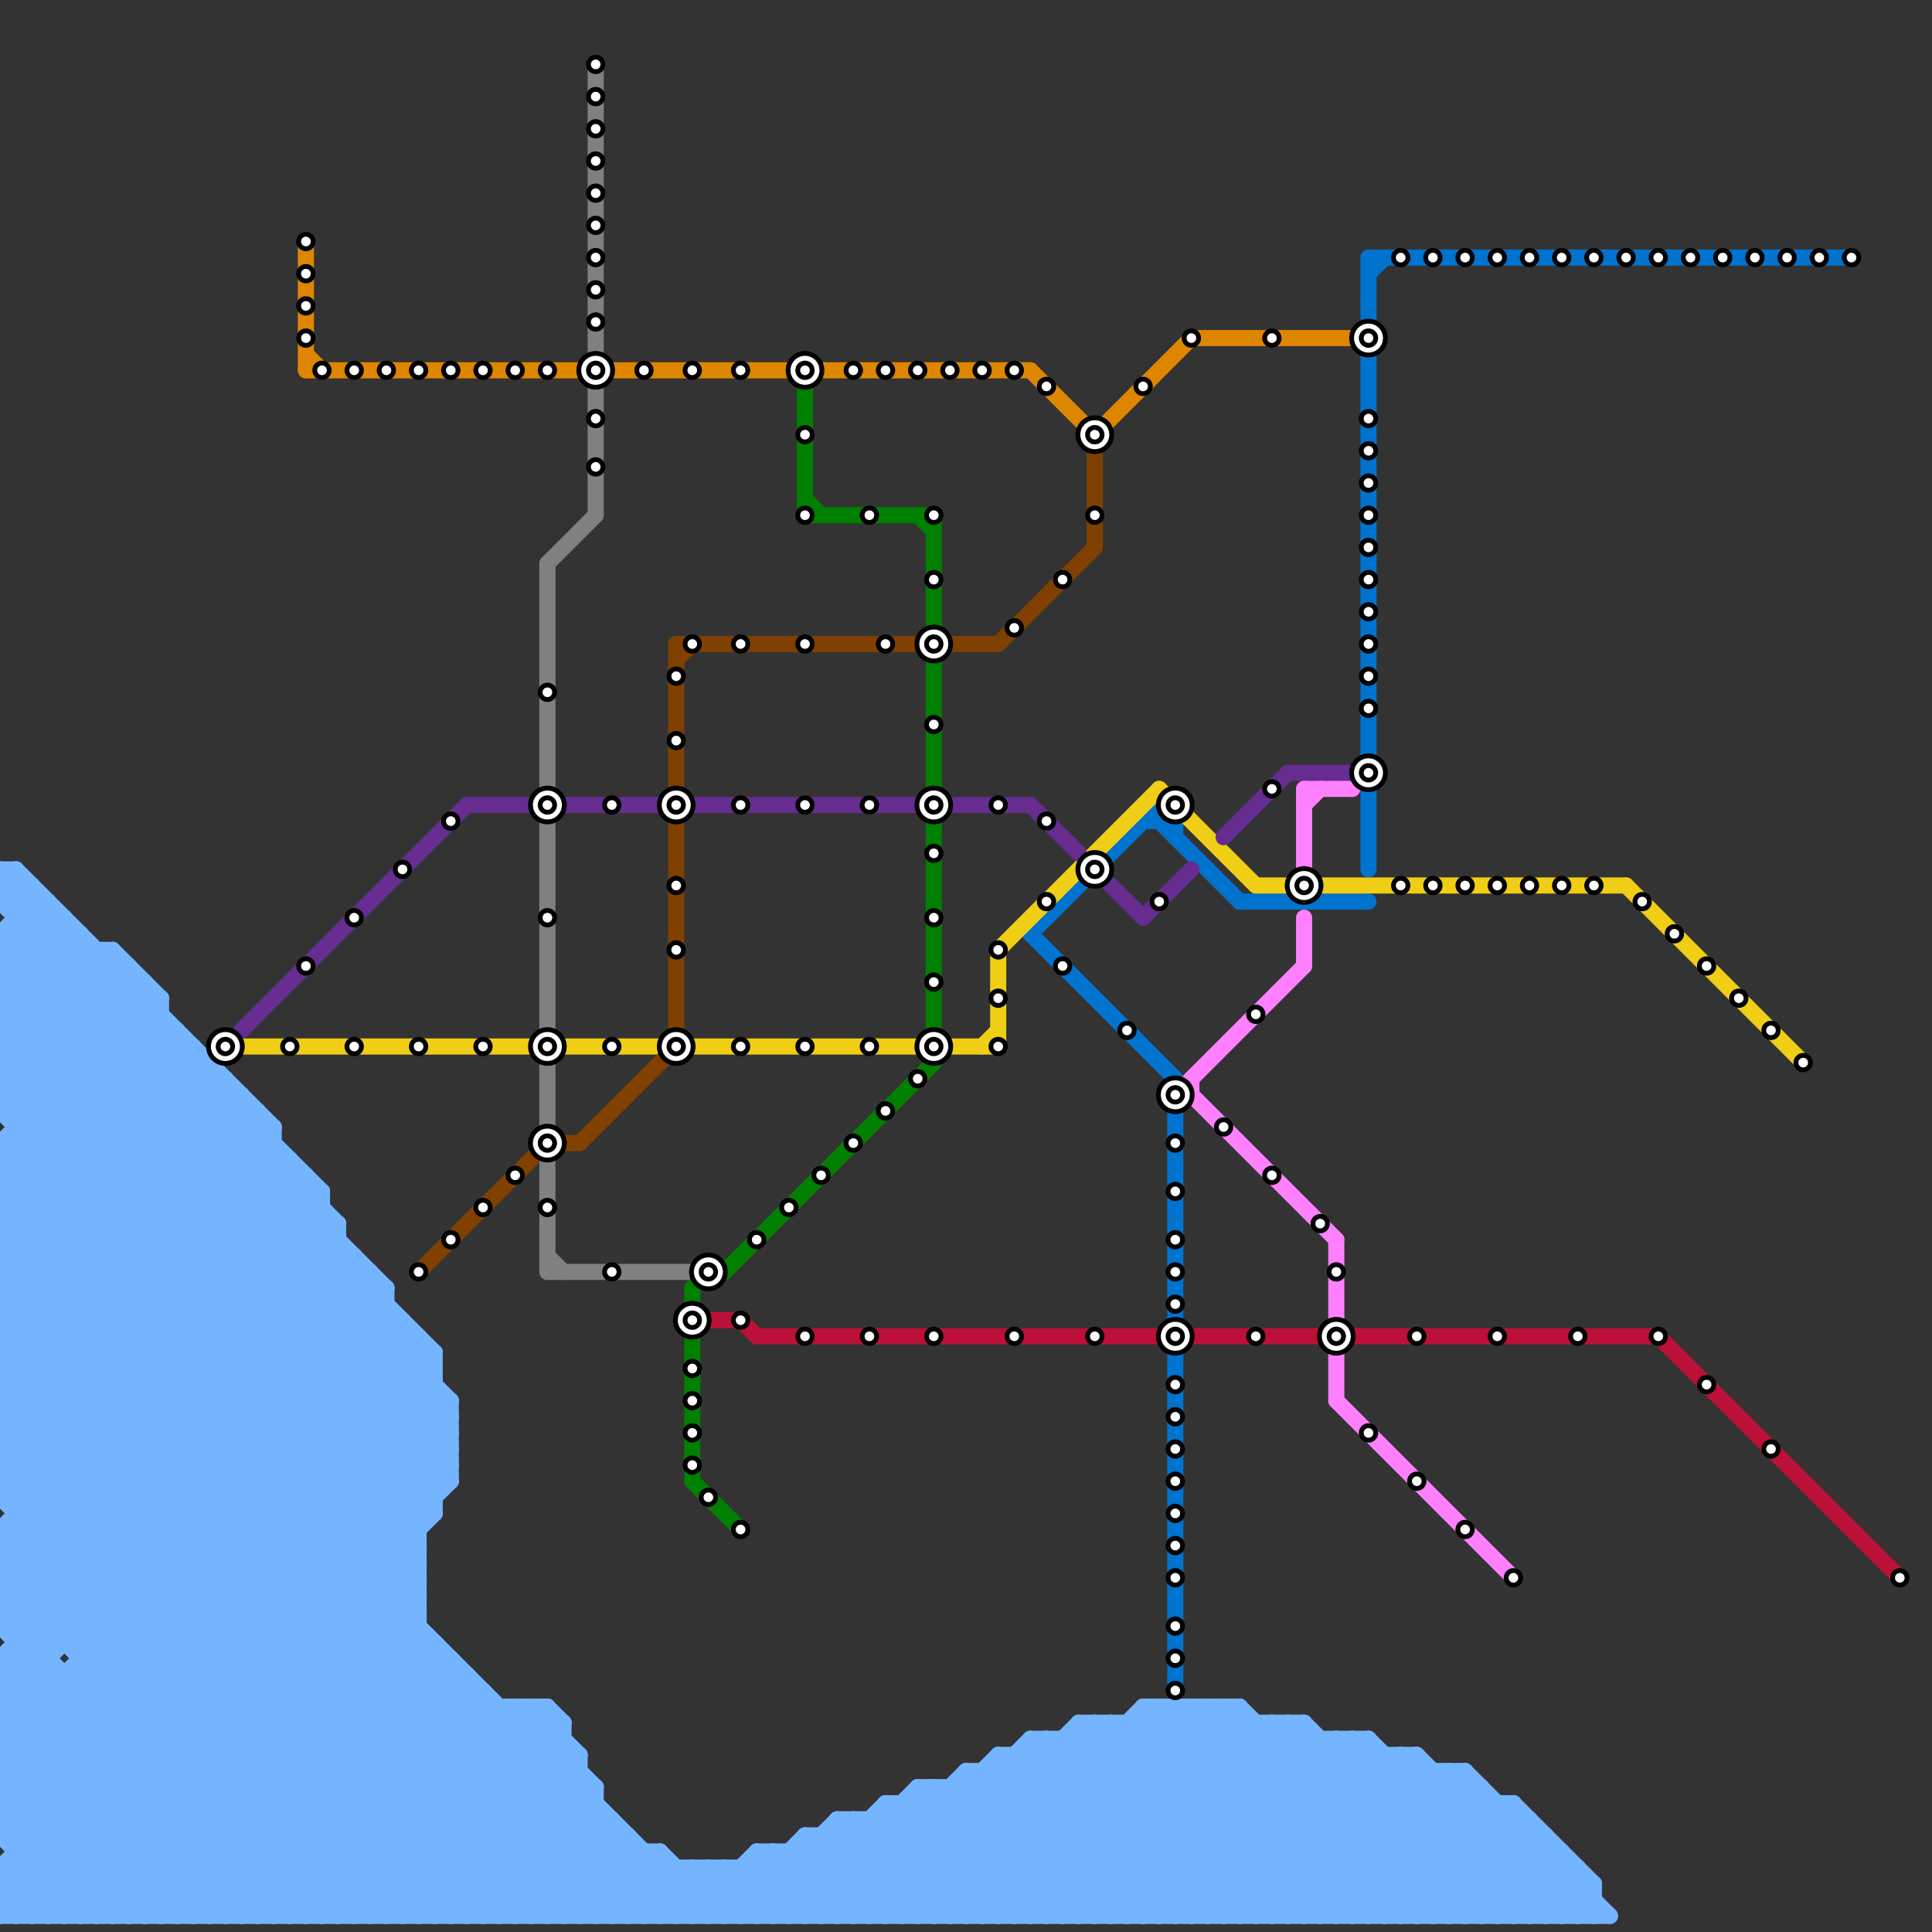 
<svg version="1.1" xmlns="http://www.w3.org/2000/svg" viewBox="0 0 120 120">
<rect x="0" y="0" width="120" height="120" fill="#333333" stroke="none"/>
<style>text { font: 1px Helvetica; font-weight: 600; white-space: pre; dominant-baseline: central; } line { stroke-width: 1; fill: none; stroke-linecap: round; stroke-linejoin: round; } .c0 { stroke: #75b4ff } .c1 { stroke: #0073cf } .c2 { stroke: #f0ce15 } .c3 { stroke: #bd1038 } .c4 { stroke: #662c90 } .c5 { stroke: #df8600 } .c6 { stroke: #804000 } .c7 { stroke: #808080 } .c8 { stroke: #008000 } .c9 { stroke: #ff80ff }</style><defs><g id="wm-xf"><circle r="1.2" fill="#000"/><circle r="0.9" fill="#fff"/><circle r="0.6" fill="#000"/><circle r="0.3" fill="#fff"/></g><g id="wm"><circle r="0.6" fill="#000"/><circle r="0.3" fill="#fff"/></g></defs><line class="c0" x1="0" y1="98" x2="26" y2="98"/><line class="c0" x1="0" y1="100" x2="26" y2="100"/><line class="c0" x1="67" y1="107" x2="79" y2="119"/><line class="c0" x1="71" y1="119" x2="82" y2="108"/><line class="c0" x1="86" y1="109" x2="86" y2="119"/><line class="c0" x1="64" y1="108" x2="85" y2="108"/><line class="c0" x1="36" y1="109" x2="36" y2="119"/><line class="c0" x1="57" y1="119" x2="69" y2="107"/><line class="c0" x1="69" y1="107" x2="81" y2="119"/><line class="c0" x1="0" y1="60" x2="28" y2="88"/><line class="c0" x1="0" y1="83" x2="26" y2="83"/><line class="c0" x1="39" y1="119" x2="42" y2="116"/><line class="c0" x1="0" y1="63" x2="10" y2="63"/><line class="c0" x1="73" y1="119" x2="84" y2="108"/><line class="c0" x1="84" y1="108" x2="95" y2="119"/><line class="c0" x1="0" y1="84" x2="15" y2="69"/><line class="c0" x1="32" y1="119" x2="38" y2="113"/><line class="c0" x1="11" y1="119" x2="27" y2="103"/><line class="c0" x1="74" y1="106" x2="87" y2="119"/><line class="c0" x1="4" y1="119" x2="26" y2="97"/><line class="c0" x1="33" y1="119" x2="38" y2="114"/><line class="c0" x1="0" y1="85" x2="27" y2="85"/><line class="c0" x1="76" y1="106" x2="89" y2="119"/><line class="c0" x1="52" y1="113" x2="58" y2="119"/><line class="c0" x1="7" y1="59" x2="10" y2="62"/><line class="c0" x1="5" y1="102" x2="25" y2="82"/><line class="c0" x1="0" y1="86" x2="16" y2="70"/><line class="c0" x1="0" y1="87" x2="28" y2="87"/><line class="c0" x1="0" y1="68" x2="26" y2="94"/><line class="c0" x1="14" y1="119" x2="29" y2="104"/><line class="c0" x1="28" y1="119" x2="36" y2="111"/><line class="c0" x1="0" y1="66" x2="27" y2="93"/><line class="c0" x1="60" y1="110" x2="69" y2="119"/><line class="c0" x1="0" y1="58" x2="27" y2="85"/><line class="c0" x1="22" y1="119" x2="34" y2="107"/><line class="c0" x1="14" y1="67" x2="14" y2="119"/><line class="c0" x1="90" y1="110" x2="90" y2="119"/><line class="c0" x1="0" y1="83" x2="15" y2="68"/><line class="c0" x1="0" y1="73" x2="10" y2="63"/><line class="c0" x1="75" y1="119" x2="85" y2="109"/><line class="c0" x1="95" y1="113" x2="95" y2="119"/><line class="c0" x1="0" y1="99" x2="3" y2="102"/><line class="c0" x1="0" y1="114" x2="5" y2="119"/><line class="c0" x1="0" y1="105" x2="30" y2="105"/><line class="c0" x1="16" y1="69" x2="16" y2="119"/><line class="c0" x1="91" y1="110" x2="91" y2="119"/><line class="c0" x1="44" y1="119" x2="48" y2="115"/><line class="c0" x1="0" y1="117" x2="2" y2="119"/><line class="c0" x1="0" y1="104" x2="24" y2="80"/><line class="c0" x1="32" y1="106" x2="32" y2="119"/><line class="c0" x1="37" y1="119" x2="41" y2="115"/><line class="c0" x1="1" y1="103" x2="17" y2="119"/><line class="c0" x1="62" y1="109" x2="62" y2="119"/><line class="c0" x1="0" y1="67" x2="7" y2="60"/><line class="c0" x1="56" y1="112" x2="63" y2="119"/><line class="c0" x1="74" y1="119" x2="85" y2="108"/><line class="c0" x1="0" y1="77" x2="42" y2="119"/><line class="c0" x1="0" y1="59" x2="28" y2="87"/><line class="c0" x1="0" y1="105" x2="14" y2="119"/><line class="c0" x1="78" y1="107" x2="78" y2="119"/><line class="c0" x1="0" y1="99" x2="26" y2="99"/><line class="c0" x1="43" y1="116" x2="43" y2="119"/><line class="c0" x1="80" y1="107" x2="80" y2="119"/><line class="c0" x1="1" y1="58" x2="27" y2="84"/><line class="c0" x1="1" y1="94" x2="27" y2="94"/><line class="c0" x1="0" y1="113" x2="6" y2="119"/><line class="c0" x1="70" y1="107" x2="82" y2="119"/><line class="c0" x1="86" y1="119" x2="93" y2="112"/><line class="c0" x1="0" y1="62" x2="10" y2="62"/><line class="c0" x1="0" y1="67" x2="14" y2="67"/><line class="c0" x1="96" y1="114" x2="96" y2="119"/><line class="c0" x1="0" y1="66" x2="7" y2="59"/><line class="c0" x1="0" y1="117" x2="28" y2="89"/><line class="c0" x1="0" y1="74" x2="26" y2="100"/><line class="c0" x1="0" y1="103" x2="3" y2="103"/><line class="c0" x1="51" y1="119" x2="60" y2="110"/><line class="c0" x1="85" y1="119" x2="92" y2="112"/><line class="c0" x1="0" y1="97" x2="21" y2="76"/><line class="c0" x1="8" y1="119" x2="26" y2="101"/><line class="c0" x1="97" y1="119" x2="99" y2="117"/><line class="c0" x1="51" y1="114" x2="56" y2="119"/><line class="c0" x1="27" y1="102" x2="27" y2="119"/><line class="c0" x1="16" y1="119" x2="30" y2="105"/><line class="c0" x1="49" y1="115" x2="49" y2="119"/><line class="c0" x1="96" y1="119" x2="98" y2="117"/><line class="c0" x1="78" y1="119" x2="88" y2="109"/><line class="c0" x1="38" y1="113" x2="38" y2="119"/><line class="c0" x1="46" y1="119" x2="52" y2="113"/><line class="c0" x1="63" y1="119" x2="76" y2="106"/><line class="c0" x1="0" y1="69" x2="8" y2="61"/><line class="c0" x1="55" y1="113" x2="61" y2="119"/><line class="c0" x1="9" y1="119" x2="26" y2="102"/><line class="c0" x1="71" y1="106" x2="71" y2="119"/><line class="c0" x1="68" y1="107" x2="68" y2="119"/><line class="c0" x1="72" y1="106" x2="85" y2="119"/><line class="c0" x1="0" y1="117" x2="99" y2="117"/><line class="c0" x1="58" y1="119" x2="71" y2="106"/><line class="c0" x1="0" y1="72" x2="18" y2="72"/><line class="c0" x1="73" y1="106" x2="73" y2="119"/><line class="c0" x1="49" y1="119" x2="57" y2="111"/><line class="c0" x1="57" y1="112" x2="64" y2="119"/><line class="c0" x1="0" y1="79" x2="23" y2="79"/><line class="c0" x1="0" y1="100" x2="22" y2="78"/><line class="c0" x1="25" y1="119" x2="35" y2="109"/><line class="c0" x1="1" y1="57" x2="4" y2="57"/><line class="c0" x1="0" y1="63" x2="5" y2="58"/><line class="c0" x1="0" y1="54" x2="20" y2="74"/><line class="c0" x1="0" y1="93" x2="26" y2="119"/><line class="c0" x1="0" y1="93" x2="27" y2="93"/><line class="c0" x1="53" y1="113" x2="53" y2="119"/><line class="c0" x1="42" y1="116" x2="42" y2="119"/><line class="c0" x1="97" y1="115" x2="97" y2="119"/><line class="c0" x1="0" y1="89" x2="28" y2="89"/><line class="c0" x1="44" y1="116" x2="44" y2="119"/><line class="c0" x1="12" y1="65" x2="12" y2="119"/><line class="c0" x1="59" y1="119" x2="72" y2="106"/><line class="c0" x1="57" y1="111" x2="65" y2="119"/><line class="c0" x1="99" y1="117" x2="99" y2="119"/><line class="c0" x1="35" y1="119" x2="39" y2="115"/><line class="c0" x1="0" y1="79" x2="13" y2="66"/><line class="c0" x1="0" y1="56" x2="1" y2="55"/><line class="c0" x1="56" y1="119" x2="68" y2="107"/><line class="c0" x1="94" y1="119" x2="97" y2="116"/><line class="c0" x1="41" y1="115" x2="45" y2="119"/><line class="c0" x1="0" y1="116" x2="28" y2="88"/><line class="c0" x1="0" y1="73" x2="26" y2="99"/><line class="c0" x1="0" y1="118" x2="28" y2="90"/><line class="c0" x1="91" y1="119" x2="96" y2="114"/><line class="c0" x1="0" y1="81" x2="14" y2="67"/><line class="c0" x1="60" y1="119" x2="73" y2="106"/><line class="c0" x1="63" y1="109" x2="73" y2="119"/><line class="c0" x1="89" y1="119" x2="95" y2="113"/><line class="c0" x1="74" y1="106" x2="74" y2="119"/><line class="c0" x1="50" y1="119" x2="58" y2="111"/><line class="c0" x1="0" y1="109" x2="10" y2="119"/><line class="c0" x1="0" y1="106" x2="34" y2="106"/><line class="c0" x1="0" y1="58" x2="0" y2="69"/><line class="c0" x1="0" y1="80" x2="13" y2="67"/><line class="c0" x1="57" y1="111" x2="57" y2="119"/><line class="c0" x1="0" y1="108" x2="25" y2="83"/><line class="c0" x1="76" y1="106" x2="76" y2="119"/><line class="c0" x1="0" y1="112" x2="7" y2="119"/><line class="c0" x1="0" y1="75" x2="11" y2="64"/><line class="c0" x1="1" y1="56" x2="2" y2="55"/><line class="c0" x1="0" y1="118" x2="99" y2="118"/><line class="c0" x1="79" y1="107" x2="91" y2="119"/><line class="c0" x1="93" y1="112" x2="93" y2="119"/><line class="c0" x1="51" y1="114" x2="51" y2="119"/><line class="c0" x1="0" y1="73" x2="19" y2="73"/><line class="c0" x1="81" y1="107" x2="93" y2="119"/><line class="c0" x1="0" y1="72" x2="10" y2="62"/><line class="c0" x1="21" y1="119" x2="34" y2="106"/><line class="c0" x1="0" y1="64" x2="5" y2="59"/><line class="c0" x1="61" y1="119" x2="74" y2="106"/><line class="c0" x1="0" y1="84" x2="27" y2="84"/><line class="c0" x1="44" y1="116" x2="47" y2="119"/><line class="c0" x1="42" y1="119" x2="45" y2="116"/><line class="c0" x1="67" y1="107" x2="81" y2="107"/><line class="c0" x1="0" y1="93" x2="19" y2="74"/><line class="c0" x1="30" y1="119" x2="37" y2="112"/><line class="c0" x1="60" y1="111" x2="68" y2="119"/><line class="c0" x1="0" y1="101" x2="18" y2="119"/><line class="c0" x1="15" y1="68" x2="15" y2="119"/><line class="c0" x1="0" y1="65" x2="6" y2="59"/><line class="c0" x1="0" y1="96" x2="26" y2="96"/><line class="c0" x1="0" y1="113" x2="38" y2="113"/><line class="c0" x1="0" y1="116" x2="0" y2="119"/><line class="c0" x1="82" y1="119" x2="91" y2="110"/><line class="c0" x1="66" y1="108" x2="66" y2="119"/><line class="c0" x1="0" y1="89" x2="30" y2="119"/><line class="c0" x1="66" y1="108" x2="77" y2="119"/><line class="c0" x1="0" y1="107" x2="3" y2="104"/><line class="c0" x1="0" y1="65" x2="12" y2="65"/><line class="c0" x1="0" y1="92" x2="19" y2="73"/><line class="c0" x1="18" y1="119" x2="31" y2="106"/><line class="c0" x1="0" y1="55" x2="21" y2="76"/><line class="c0" x1="98" y1="119" x2="99" y2="118"/><line class="c0" x1="77" y1="106" x2="77" y2="119"/><line class="c0" x1="0" y1="97" x2="22" y2="119"/><line class="c0" x1="33" y1="106" x2="36" y2="109"/><line class="c0" x1="43" y1="119" x2="47" y2="115"/><line class="c0" x1="90" y1="110" x2="99" y2="119"/><line class="c0" x1="47" y1="115" x2="47" y2="119"/><line class="c0" x1="0" y1="100" x2="19" y2="119"/><line class="c0" x1="9" y1="61" x2="9" y2="119"/><line class="c0" x1="15" y1="119" x2="29" y2="105"/><line class="c0" x1="48" y1="115" x2="48" y2="119"/><line class="c0" x1="0" y1="80" x2="24" y2="80"/><line class="c0" x1="91" y1="110" x2="100" y2="119"/><line class="c0" x1="72" y1="119" x2="83" y2="108"/><line class="c0" x1="0" y1="95" x2="20" y2="75"/><line class="c0" x1="1" y1="114" x2="28" y2="87"/><line class="c0" x1="65" y1="119" x2="77" y2="107"/><line class="c0" x1="27" y1="84" x2="27" y2="94"/><line class="c0" x1="0" y1="59" x2="7" y2="59"/><line class="c0" x1="64" y1="119" x2="77" y2="106"/><line class="c0" x1="1" y1="69" x2="9" y2="61"/><line class="c0" x1="10" y1="119" x2="27" y2="102"/><line class="c0" x1="72" y1="106" x2="72" y2="119"/><line class="c0" x1="3" y1="119" x2="26" y2="96"/><line class="c0" x1="47" y1="116" x2="50" y2="119"/><line class="c0" x1="54" y1="119" x2="65" y2="108"/><line class="c0" x1="0" y1="108" x2="11" y2="119"/><line class="c0" x1="50" y1="115" x2="54" y2="119"/><line class="c0" x1="26" y1="119" x2="36" y2="109"/><line class="c0" x1="87" y1="109" x2="97" y2="119"/><line class="c0" x1="21" y1="76" x2="21" y2="119"/><line class="c0" x1="17" y1="119" x2="30" y2="106"/><line class="c0" x1="0" y1="116" x2="3" y2="119"/><line class="c0" x1="0" y1="56" x2="24" y2="80"/><line class="c0" x1="0" y1="76" x2="11" y2="65"/><line class="c0" x1="19" y1="119" x2="32" y2="106"/><line class="c0" x1="0" y1="95" x2="26" y2="95"/><line class="c0" x1="0" y1="97" x2="26" y2="97"/><line class="c0" x1="17" y1="70" x2="17" y2="119"/><line class="c0" x1="93" y1="119" x2="97" y2="115"/><line class="c0" x1="12" y1="119" x2="28" y2="103"/><line class="c0" x1="0" y1="85" x2="34" y2="119"/><line class="c0" x1="2" y1="55" x2="2" y2="119"/><line class="c0" x1="34" y1="119" x2="39" y2="114"/><line class="c0" x1="0" y1="101" x2="22" y2="79"/><line class="c0" x1="68" y1="119" x2="80" y2="107"/><line class="c0" x1="0" y1="69" x2="16" y2="69"/><line class="c0" x1="55" y1="119" x2="67" y2="107"/><line class="c0" x1="0" y1="88" x2="31" y2="119"/><line class="c0" x1="53" y1="113" x2="59" y2="119"/><line class="c0" x1="47" y1="119" x2="53" y2="113"/><line class="c0" x1="22" y1="78" x2="22" y2="119"/><line class="c0" x1="55" y1="112" x2="62" y2="119"/><line class="c0" x1="0" y1="60" x2="3" y2="57"/><line class="c0" x1="0" y1="108" x2="35" y2="108"/><line class="c0" x1="75" y1="106" x2="88" y2="119"/><line class="c0" x1="29" y1="119" x2="37" y2="111"/><line class="c0" x1="0" y1="72" x2="26" y2="98"/><line class="c0" x1="0" y1="103" x2="23" y2="80"/><line class="c0" x1="0" y1="75" x2="20" y2="75"/><line class="c0" x1="92" y1="111" x2="92" y2="119"/><line class="c0" x1="80" y1="119" x2="89" y2="110"/><line class="c0" x1="24" y1="80" x2="24" y2="119"/><line class="c0" x1="0" y1="76" x2="43" y2="119"/><line class="c0" x1="0" y1="77" x2="21" y2="77"/><line class="c0" x1="0" y1="82" x2="25" y2="82"/><line class="c0" x1="79" y1="119" x2="88" y2="110"/><line class="c0" x1="13" y1="66" x2="13" y2="119"/><line class="c0" x1="23" y1="119" x2="35" y2="107"/><line class="c0" x1="0" y1="59" x2="3" y2="56"/><line class="c0" x1="0" y1="107" x2="35" y2="107"/><line class="c0" x1="6" y1="119" x2="26" y2="99"/><line class="c0" x1="52" y1="119" x2="62" y2="109"/><line class="c0" x1="88" y1="109" x2="98" y2="119"/><line class="c0" x1="0" y1="96" x2="23" y2="119"/><line class="c0" x1="0" y1="64" x2="11" y2="64"/><line class="c0" x1="0" y1="82" x2="14" y2="68"/><line class="c0" x1="20" y1="119" x2="33" y2="106"/><line class="c0" x1="0" y1="104" x2="15" y2="119"/><line class="c0" x1="63" y1="109" x2="63" y2="119"/><line class="c0" x1="90" y1="119" x2="95" y2="114"/><line class="c0" x1="56" y1="112" x2="56" y2="119"/><line class="c0" x1="0" y1="107" x2="12" y2="119"/><line class="c0" x1="0" y1="85" x2="16" y2="69"/><line class="c0" x1="0" y1="62" x2="4" y2="58"/><line class="c0" x1="7" y1="119" x2="26" y2="100"/><line class="c0" x1="71" y1="107" x2="83" y2="119"/><line class="c0" x1="1" y1="102" x2="27" y2="102"/><line class="c0" x1="0" y1="63" x2="28" y2="91"/><line class="c0" x1="1" y1="71" x2="26" y2="96"/><line class="c0" x1="28" y1="103" x2="28" y2="119"/><line class="c0" x1="70" y1="119" x2="81" y2="108"/><line class="c0" x1="89" y1="110" x2="89" y2="119"/><line class="c0" x1="0" y1="95" x2="24" y2="119"/><line class="c0" x1="76" y1="119" x2="86" y2="109"/><line class="c0" x1="18" y1="72" x2="18" y2="119"/><line class="c0" x1="4" y1="104" x2="4" y2="119"/><line class="c0" x1="0" y1="98" x2="21" y2="119"/><line class="c0" x1="0" y1="69" x2="26" y2="95"/><line class="c0" x1="31" y1="119" x2="37" y2="113"/><line class="c0" x1="0" y1="90" x2="28" y2="90"/><line class="c0" x1="0" y1="71" x2="26" y2="97"/><line class="c0" x1="77" y1="119" x2="87" y2="109"/><line class="c0" x1="0" y1="92" x2="28" y2="92"/><line class="c0" x1="0" y1="74" x2="20" y2="74"/><line class="c0" x1="67" y1="107" x2="67" y2="119"/><line class="c0" x1="50" y1="114" x2="55" y2="119"/><line class="c0" x1="62" y1="110" x2="71" y2="119"/><line class="c0" x1="80" y1="107" x2="92" y2="119"/><line class="c0" x1="0" y1="62" x2="28" y2="90"/><line class="c0" x1="0" y1="106" x2="13" y2="119"/><line class="c0" x1="69" y1="107" x2="69" y2="119"/><line class="c0" x1="52" y1="114" x2="57" y2="119"/><line class="c0" x1="0" y1="58" x2="5" y2="58"/><line class="c0" x1="0" y1="116" x2="98" y2="116"/><line class="c0" x1="0" y1="68" x2="8" y2="60"/><line class="c0" x1="1" y1="119" x2="28" y2="92"/><line class="c0" x1="0" y1="84" x2="35" y2="119"/><line class="c0" x1="0" y1="78" x2="22" y2="78"/><line class="c0" x1="83" y1="119" x2="91" y2="111"/><line class="c0" x1="0" y1="92" x2="27" y2="119"/><line class="c0" x1="0" y1="68" x2="15" y2="68"/><line class="c0" x1="0" y1="54" x2="1" y2="54"/><line class="c0" x1="0" y1="114" x2="39" y2="114"/><line class="c0" x1="5" y1="104" x2="20" y2="119"/><line class="c0" x1="68" y1="107" x2="80" y2="119"/><line class="c0" x1="92" y1="119" x2="96" y2="115"/><line class="c0" x1="45" y1="116" x2="45" y2="119"/><line class="c0" x1="0" y1="64" x2="28" y2="92"/><line class="c0" x1="0" y1="86" x2="27" y2="86"/><line class="c0" x1="0" y1="75" x2="44" y2="119"/><line class="c0" x1="0" y1="71" x2="0" y2="93"/><line class="c0" x1="54" y1="113" x2="54" y2="119"/><line class="c0" x1="45" y1="119" x2="50" y2="114"/><line class="c0" x1="0" y1="80" x2="39" y2="119"/><line class="c0" x1="0" y1="61" x2="4" y2="57"/><line class="c0" x1="58" y1="111" x2="66" y2="119"/><line class="c0" x1="46" y1="116" x2="46" y2="119"/><line class="c0" x1="0" y1="83" x2="36" y2="119"/><line class="c0" x1="98" y1="116" x2="98" y2="119"/><line class="c0" x1="95" y1="119" x2="98" y2="116"/><line class="c0" x1="0" y1="96" x2="20" y2="76"/><line class="c0" x1="0" y1="86" x2="33" y2="119"/><line class="c0" x1="26" y1="83" x2="26" y2="119"/><line class="c0" x1="1" y1="116" x2="4" y2="119"/><line class="c0" x1="88" y1="119" x2="94" y2="113"/><line class="c0" x1="0" y1="55" x2="1" y2="54"/><line class="c0" x1="87" y1="119" x2="94" y2="112"/><line class="c0" x1="0" y1="98" x2="21" y2="77"/><line class="c0" x1="0" y1="103" x2="16" y2="119"/><line class="c0" x1="61" y1="110" x2="61" y2="119"/><line class="c0" x1="0" y1="61" x2="28" y2="89"/><line class="c0" x1="0" y1="60" x2="8" y2="60"/><line class="c0" x1="58" y1="111" x2="58" y2="119"/><line class="c0" x1="70" y1="107" x2="70" y2="119"/><line class="c0" x1="30" y1="105" x2="30" y2="119"/><line class="c0" x1="7" y1="59" x2="7" y2="119"/><line class="c0" x1="0" y1="111" x2="8" y2="119"/><line class="c0" x1="50" y1="114" x2="96" y2="114"/><line class="c0" x1="1" y1="54" x2="1" y2="119"/><line class="c0" x1="75" y1="106" x2="75" y2="119"/><line class="c0" x1="36" y1="119" x2="40" y2="115"/><line class="c0" x1="47" y1="115" x2="97" y2="115"/><line class="c0" x1="81" y1="119" x2="90" y2="110"/><line class="c0" x1="4" y1="57" x2="4" y2="102"/><line class="c0" x1="49" y1="115" x2="53" y2="119"/><line class="c0" x1="50" y1="114" x2="50" y2="119"/><line class="c0" x1="52" y1="113" x2="95" y2="113"/><line class="c0" x1="77" y1="106" x2="90" y2="119"/><line class="c0" x1="3" y1="56" x2="3" y2="119"/><line class="c0" x1="0" y1="106" x2="24" y2="82"/><line class="c0" x1="0" y1="89" x2="17" y2="72"/><line class="c0" x1="60" y1="110" x2="60" y2="119"/><line class="c0" x1="0" y1="77" x2="12" y2="65"/><line class="c0" x1="62" y1="109" x2="88" y2="109"/><line class="c0" x1="45" y1="116" x2="48" y2="119"/><line class="c0" x1="0" y1="95" x2="0" y2="101"/><line class="c0" x1="0" y1="104" x2="29" y2="104"/><line class="c0" x1="57" y1="111" x2="92" y2="111"/><line class="c0" x1="39" y1="114" x2="39" y2="119"/><line class="c0" x1="0" y1="110" x2="26" y2="84"/><line class="c0" x1="59" y1="111" x2="67" y2="119"/><line class="c0" x1="38" y1="119" x2="41" y2="116"/><line class="c0" x1="27" y1="119" x2="36" y2="110"/><line class="c0" x1="52" y1="113" x2="52" y2="119"/><line class="c0" x1="87" y1="109" x2="87" y2="119"/><line class="c0" x1="8" y1="60" x2="8" y2="119"/><line class="c0" x1="5" y1="103" x2="28" y2="103"/><line class="c0" x1="40" y1="115" x2="40" y2="119"/><line class="c0" x1="40" y1="119" x2="43" y2="116"/><line class="c0" x1="19" y1="73" x2="19" y2="119"/><line class="c0" x1="94" y1="112" x2="94" y2="119"/><line class="c0" x1="41" y1="115" x2="41" y2="119"/><line class="c0" x1="0" y1="119" x2="28" y2="91"/><line class="c0" x1="13" y1="119" x2="28" y2="104"/><line class="c0" x1="62" y1="119" x2="75" y2="106"/><line class="c0" x1="0" y1="91" x2="28" y2="119"/><line class="c0" x1="0" y1="109" x2="26" y2="83"/><line class="c0" x1="0" y1="99" x2="21" y2="78"/><line class="c0" x1="62" y1="109" x2="72" y2="119"/><line class="c0" x1="94" y1="112" x2="99" y2="117"/><line class="c0" x1="64" y1="108" x2="64" y2="119"/><line class="c0" x1="64" y1="108" x2="75" y2="119"/><line class="c0" x1="59" y1="111" x2="59" y2="119"/><line class="c0" x1="1" y1="95" x2="25" y2="119"/><line class="c0" x1="0" y1="110" x2="36" y2="110"/><line class="c0" x1="1" y1="70" x2="17" y2="70"/><line class="c0" x1="64" y1="109" x2="74" y2="119"/><line class="c0" x1="0" y1="79" x2="40" y2="119"/><line class="c0" x1="0" y1="61" x2="9" y2="61"/><line class="c0" x1="0" y1="112" x2="37" y2="112"/><line class="c0" x1="29" y1="104" x2="29" y2="119"/><line class="c0" x1="0" y1="54" x2="0" y2="56"/><line class="c0" x1="35" y1="107" x2="35" y2="119"/><line class="c0" x1="28" y1="87" x2="28" y2="92"/><line class="c0" x1="2" y1="119" x2="27" y2="94"/><line class="c0" x1="0" y1="82" x2="37" y2="119"/><line class="c0" x1="0" y1="91" x2="18" y2="73"/><line class="c0" x1="0" y1="87" x2="32" y2="119"/><line class="c0" x1="5" y1="119" x2="26" y2="98"/><line class="c0" x1="55" y1="112" x2="94" y2="112"/><line class="c0" x1="46" y1="116" x2="49" y2="119"/><line class="c0" x1="67" y1="108" x2="78" y2="119"/><line class="c0" x1="0" y1="112" x2="27" y2="85"/><line class="c0" x1="0" y1="56" x2="3" y2="56"/><line class="c0" x1="24" y1="119" x2="35" y2="108"/><line class="c0" x1="0" y1="90" x2="29" y2="119"/><line class="c0" x1="82" y1="108" x2="82" y2="119"/><line class="c0" x1="20" y1="74" x2="20" y2="119"/><line class="c0" x1="0" y1="88" x2="17" y2="71"/><line class="c0" x1="11" y1="64" x2="11" y2="119"/><line class="c0" x1="0" y1="78" x2="12" y2="66"/><line class="c0" x1="1" y1="101" x2="23" y2="79"/><line class="c0" x1="66" y1="119" x2="78" y2="107"/><line class="c0" x1="34" y1="106" x2="35" y2="107"/><line class="c0" x1="33" y1="106" x2="33" y2="119"/><line class="c0" x1="88" y1="109" x2="88" y2="119"/><line class="c0" x1="60" y1="110" x2="91" y2="110"/><line class="c0" x1="32" y1="106" x2="37" y2="111"/><line class="c0" x1="41" y1="119" x2="44" y2="116"/><line class="c0" x1="0" y1="91" x2="28" y2="91"/><line class="c0" x1="0" y1="66" x2="13" y2="66"/><line class="c0" x1="0" y1="71" x2="17" y2="71"/><line class="c0" x1="79" y1="107" x2="79" y2="119"/><line class="c0" x1="47" y1="115" x2="51" y2="119"/><line class="c0" x1="1" y1="93" x2="20" y2="74"/><line class="c0" x1="0" y1="103" x2="0" y2="114"/><line class="c0" x1="5" y1="58" x2="5" y2="119"/><line class="c0" x1="81" y1="107" x2="81" y2="119"/><line class="c0" x1="23" y1="79" x2="23" y2="119"/><line class="c0" x1="0" y1="55" x2="2" y2="55"/><line class="c0" x1="48" y1="115" x2="52" y2="119"/><line class="c0" x1="43" y1="116" x2="46" y2="119"/><line class="c0" x1="65" y1="108" x2="65" y2="119"/><line class="c0" x1="65" y1="108" x2="76" y2="119"/><line class="c0" x1="0" y1="110" x2="9" y2="119"/><line class="c0" x1="0" y1="114" x2="27" y2="87"/><line class="c0" x1="10" y1="62" x2="10" y2="119"/><line class="c0" x1="31" y1="106" x2="31" y2="119"/><line class="c0" x1="0" y1="71" x2="9" y2="62"/><line class="c0" x1="0" y1="118" x2="1" y2="119"/><line class="c0" x1="0" y1="119" x2="100" y2="119"/><line class="c0" x1="48" y1="119" x2="55" y2="112"/><line class="c0" x1="54" y1="113" x2="60" y2="119"/><line class="c0" x1="0" y1="109" x2="36" y2="109"/><line class="c0" x1="55" y1="112" x2="55" y2="119"/><line class="c0" x1="1" y1="115" x2="41" y2="115"/><line class="c0" x1="71" y1="106" x2="84" y2="119"/><line class="c0" x1="83" y1="108" x2="83" y2="119"/><line class="c0" x1="83" y1="108" x2="94" y2="119"/><line class="c0" x1="0" y1="81" x2="24" y2="81"/><line class="c0" x1="0" y1="111" x2="37" y2="111"/><line class="c0" x1="25" y1="82" x2="25" y2="119"/><line class="c0" x1="0" y1="88" x2="28" y2="88"/><line class="c0" x1="0" y1="78" x2="41" y2="119"/><line class="c0" x1="0" y1="90" x2="18" y2="72"/><line class="c0" x1="73" y1="106" x2="86" y2="119"/><line class="c0" x1="61" y1="110" x2="70" y2="119"/><line class="c0" x1="85" y1="108" x2="85" y2="119"/><line class="c0" x1="67" y1="119" x2="79" y2="107"/><line class="c0" x1="6" y1="59" x2="6" y2="119"/><line class="c0" x1="34" y1="106" x2="34" y2="119"/><line class="c0" x1="0" y1="65" x2="27" y2="92"/><line class="c0" x1="0" y1="67" x2="27" y2="94"/><line class="c0" x1="1" y1="54" x2="17" y2="70"/><line class="c0" x1="85" y1="108" x2="96" y2="119"/><line class="c0" x1="0" y1="111" x2="27" y2="84"/><line class="c0" x1="0" y1="76" x2="21" y2="76"/><line class="c0" x1="84" y1="108" x2="84" y2="119"/><line class="c0" x1="0" y1="113" x2="27" y2="86"/><line class="c0" x1="71" y1="106" x2="77" y2="106"/><line class="c0" x1="0" y1="81" x2="38" y2="119"/><line class="c0" x1="69" y1="119" x2="81" y2="107"/><line class="c0" x1="0" y1="74" x2="10" y2="64"/><line class="c0" x1="0" y1="87" x2="17" y2="70"/><line class="c0" x1="0" y1="101" x2="26" y2="101"/><line class="c0" x1="53" y1="119" x2="64" y2="108"/><line class="c0" x1="0" y1="105" x2="24" y2="81"/><line class="c0" x1="37" y1="111" x2="37" y2="119"/><line class="c0" x1="0" y1="58" x2="2" y2="56"/><line class="c0" x1="84" y1="119" x2="92" y2="111"/><line class="c1" x1="72" y1="50" x2="73" y2="51"/><line class="c1" x1="72" y1="51" x2="77" y2="56"/><line class="c1" x1="71" y1="51" x2="73" y2="51"/><line class="c1" x1="72" y1="50" x2="72" y2="51"/><line class="c1" x1="73" y1="51" x2="73" y2="52"/><line class="c1" x1="85" y1="16" x2="115" y2="16"/><line class="c1" x1="73" y1="84" x2="73" y2="105"/><line class="c1" x1="64" y1="58" x2="72" y2="50"/><line class="c1" x1="85" y1="16" x2="85" y2="20"/><line class="c1" x1="85" y1="17" x2="86" y2="16"/><line class="c1" x1="73" y1="69" x2="73" y2="82"/><line class="c1" x1="77" y1="56" x2="85" y2="56"/><line class="c1" x1="85" y1="22" x2="85" y2="54"/><line class="c1" x1="64" y1="58" x2="73" y2="67"/><line class="c2" x1="59" y1="65" x2="62" y2="65"/><line class="c2" x1="14" y1="65" x2="33" y2="65"/><line class="c2" x1="35" y1="65" x2="41" y2="65"/><line class="c2" x1="72" y1="49" x2="78" y2="55"/><line class="c2" x1="62" y1="59" x2="72" y2="49"/><line class="c2" x1="62" y1="59" x2="62" y2="65"/><line class="c2" x1="78" y1="55" x2="101" y2="55"/><line class="c2" x1="61" y1="65" x2="62" y2="64"/><line class="c2" x1="43" y1="65" x2="57" y2="65"/><line class="c2" x1="101" y1="55" x2="112" y2="66"/><line class="c3" x1="103" y1="83" x2="118" y2="98"/><line class="c3" x1="43" y1="82" x2="46" y2="82"/><line class="c3" x1="47" y1="83" x2="82" y2="83"/><line class="c3" x1="84" y1="83" x2="103" y2="83"/><line class="c3" x1="46" y1="82" x2="47" y2="83"/><line class="c4" x1="15" y1="64" x2="29" y2="50"/><line class="c4" x1="80" y1="48" x2="84" y2="48"/><line class="c4" x1="35" y1="50" x2="64" y2="50"/><line class="c4" x1="76" y1="52" x2="80" y2="48"/><line class="c4" x1="71" y1="57" x2="74" y2="54"/><line class="c4" x1="64" y1="50" x2="67" y2="53"/><line class="c4" x1="69" y1="55" x2="71" y2="57"/><line class="c4" x1="29" y1="50" x2="33" y2="50"/><line class="c5" x1="64" y1="23" x2="68" y2="27"/><line class="c5" x1="19" y1="15" x2="19" y2="23"/><line class="c5" x1="74" y1="21" x2="85" y2="21"/><line class="c5" x1="51" y1="23" x2="64" y2="23"/><line class="c5" x1="19" y1="22" x2="20" y2="23"/><line class="c5" x1="68" y1="27" x2="74" y2="21"/><line class="c5" x1="19" y1="23" x2="49" y2="23"/><line class="c6" x1="68" y1="28" x2="68" y2="34"/><line class="c6" x1="42" y1="41" x2="43" y2="40"/><line class="c6" x1="42" y1="51" x2="42" y2="65"/><line class="c6" x1="62" y1="40" x2="68" y2="34"/><line class="c6" x1="42" y1="40" x2="42" y2="49"/><line class="c6" x1="26" y1="79" x2="34" y2="71"/><line class="c6" x1="42" y1="40" x2="62" y2="40"/><line class="c6" x1="34" y1="71" x2="36" y2="71"/><line class="c6" x1="36" y1="71" x2="42" y2="65"/><line class="c7" x1="34" y1="35" x2="34" y2="70"/><line class="c7" x1="37" y1="4" x2="37" y2="22"/><line class="c7" x1="37" y1="24" x2="37" y2="32"/><line class="c7" x1="34" y1="78" x2="35" y2="79"/><line class="c7" x1="34" y1="72" x2="34" y2="79"/><line class="c7" x1="34" y1="35" x2="37" y2="32"/><line class="c7" x1="34" y1="79" x2="43" y2="79"/><line class="c8" x1="58" y1="41" x2="58" y2="49"/><line class="c8" x1="43" y1="80" x2="43" y2="81"/><line class="c8" x1="44" y1="79" x2="45" y2="79"/><line class="c8" x1="50" y1="23" x2="50" y2="32"/><line class="c8" x1="45" y1="79" x2="58" y2="66"/><line class="c8" x1="50" y1="31" x2="51" y2="32"/><line class="c8" x1="58" y1="51" x2="58" y2="66"/><line class="c8" x1="43" y1="83" x2="43" y2="92"/><line class="c8" x1="58" y1="32" x2="58" y2="39"/><line class="c8" x1="43" y1="92" x2="46" y2="95"/><line class="c8" x1="50" y1="32" x2="58" y2="32"/><line class="c8" x1="57" y1="32" x2="58" y2="33"/><line class="c8" x1="43" y1="80" x2="44" y2="79"/><line class="c9" x1="81" y1="57" x2="81" y2="60"/><line class="c9" x1="74" y1="67" x2="74" y2="68"/><line class="c9" x1="81" y1="49" x2="81" y2="54"/><line class="c9" x1="73" y1="68" x2="74" y2="68"/><line class="c9" x1="83" y1="87" x2="94" y2="98"/><line class="c9" x1="73" y1="68" x2="81" y2="60"/><line class="c9" x1="83" y1="77" x2="83" y2="87"/><line class="c9" x1="81" y1="50" x2="82" y2="49"/><line class="c9" x1="74" y1="68" x2="83" y2="77"/><line class="c9" x1="81" y1="49" x2="84" y2="49"/>

<use x="101" y="16" href="#wm"/><use x="102" y="56" href="#wm"/><use x="103" y="16" href="#wm"/><use x="103" y="83" href="#wm"/><use x="104" y="58" href="#wm"/><use x="105" y="16" href="#wm"/><use x="106" y="60" href="#wm"/><use x="106" y="86" href="#wm"/><use x="107" y="16" href="#wm"/><use x="108" y="62" href="#wm"/><use x="109" y="16" href="#wm"/><use x="110" y="64" href="#wm"/><use x="110" y="90" href="#wm"/><use x="111" y="16" href="#wm"/><use x="112" y="66" href="#wm"/><use x="113" y="16" href="#wm"/><use x="115" y="16" href="#wm"/><use x="118" y="98" href="#wm"/><use x="14" y="65" href="#wm-xf"/><use x="18" y="65" href="#wm"/><use x="19" y="15" href="#wm"/><use x="19" y="17" href="#wm"/><use x="19" y="19" href="#wm"/><use x="19" y="21" href="#wm"/><use x="19" y="60" href="#wm"/><use x="20" y="23" href="#wm"/><use x="22" y="23" href="#wm"/><use x="22" y="57" href="#wm"/><use x="22" y="65" href="#wm"/><use x="24" y="23" href="#wm"/><use x="25" y="54" href="#wm"/><use x="26" y="23" href="#wm"/><use x="26" y="65" href="#wm"/><use x="26" y="79" href="#wm"/><use x="28" y="23" href="#wm"/><use x="28" y="51" href="#wm"/><use x="28" y="77" href="#wm"/><use x="30" y="23" href="#wm"/><use x="30" y="65" href="#wm"/><use x="30" y="75" href="#wm"/><use x="32" y="23" href="#wm"/><use x="32" y="73" href="#wm"/><use x="34" y="23" href="#wm"/><use x="34" y="43" href="#wm"/><use x="34" y="50" href="#wm-xf"/><use x="34" y="57" href="#wm"/><use x="34" y="65" href="#wm-xf"/><use x="34" y="71" href="#wm-xf"/><use x="34" y="75" href="#wm"/><use x="37" y="10" href="#wm"/><use x="37" y="12" href="#wm"/><use x="37" y="14" href="#wm"/><use x="37" y="16" href="#wm"/><use x="37" y="18" href="#wm"/><use x="37" y="20" href="#wm"/><use x="37" y="23" href="#wm-xf"/><use x="37" y="26" href="#wm"/><use x="37" y="29" href="#wm"/><use x="37" y="4" href="#wm"/><use x="37" y="6" href="#wm"/><use x="37" y="8" href="#wm"/><use x="38" y="50" href="#wm"/><use x="38" y="65" href="#wm"/><use x="38" y="79" href="#wm"/><use x="40" y="23" href="#wm"/><use x="42" y="42" href="#wm"/><use x="42" y="46" href="#wm"/><use x="42" y="50" href="#wm-xf"/><use x="42" y="55" href="#wm"/><use x="42" y="59" href="#wm"/><use x="42" y="65" href="#wm-xf"/><use x="43" y="23" href="#wm"/><use x="43" y="40" href="#wm"/><use x="43" y="82" href="#wm-xf"/><use x="43" y="85" href="#wm"/><use x="43" y="87" href="#wm"/><use x="43" y="89" href="#wm"/><use x="43" y="91" href="#wm"/><use x="44" y="79" href="#wm-xf"/><use x="44" y="93" href="#wm"/><use x="46" y="23" href="#wm"/><use x="46" y="40" href="#wm"/><use x="46" y="50" href="#wm"/><use x="46" y="65" href="#wm"/><use x="46" y="82" href="#wm"/><use x="46" y="95" href="#wm"/><use x="47" y="77" href="#wm"/><use x="49" y="75" href="#wm"/><use x="50" y="23" href="#wm-xf"/><use x="50" y="27" href="#wm"/><use x="50" y="32" href="#wm"/><use x="50" y="40" href="#wm"/><use x="50" y="50" href="#wm"/><use x="50" y="65" href="#wm"/><use x="50" y="83" href="#wm"/><use x="51" y="73" href="#wm"/><use x="53" y="23" href="#wm"/><use x="53" y="71" href="#wm"/><use x="54" y="32" href="#wm"/><use x="54" y="50" href="#wm"/><use x="54" y="65" href="#wm"/><use x="54" y="83" href="#wm"/><use x="55" y="23" href="#wm"/><use x="55" y="40" href="#wm"/><use x="55" y="69" href="#wm"/><use x="57" y="23" href="#wm"/><use x="57" y="67" href="#wm"/><use x="58" y="32" href="#wm"/><use x="58" y="36" href="#wm"/><use x="58" y="40" href="#wm-xf"/><use x="58" y="45" href="#wm"/><use x="58" y="50" href="#wm-xf"/><use x="58" y="53" href="#wm"/><use x="58" y="57" href="#wm"/><use x="58" y="61" href="#wm"/><use x="58" y="65" href="#wm-xf"/><use x="58" y="83" href="#wm"/><use x="59" y="23" href="#wm"/><use x="61" y="23" href="#wm"/><use x="62" y="50" href="#wm"/><use x="62" y="59" href="#wm"/><use x="62" y="62" href="#wm"/><use x="62" y="65" href="#wm"/><use x="63" y="23" href="#wm"/><use x="63" y="39" href="#wm"/><use x="63" y="83" href="#wm"/><use x="65" y="24" href="#wm"/><use x="65" y="51" href="#wm"/><use x="65" y="56" href="#wm"/><use x="66" y="36" href="#wm"/><use x="66" y="60" href="#wm"/><use x="68" y="27" href="#wm-xf"/><use x="68" y="32" href="#wm"/><use x="68" y="54" href="#wm-xf"/><use x="68" y="83" href="#wm"/><use x="70" y="64" href="#wm"/><use x="71" y="24" href="#wm"/><use x="72" y="56" href="#wm"/><use x="73" y="101" href="#wm"/><use x="73" y="103" href="#wm"/><use x="73" y="105" href="#wm"/><use x="73" y="50" href="#wm-xf"/><use x="73" y="68" href="#wm-xf"/><use x="73" y="71" href="#wm"/><use x="73" y="74" href="#wm"/><use x="73" y="77" href="#wm"/><use x="73" y="79" href="#wm"/><use x="73" y="81" href="#wm"/><use x="73" y="83" href="#wm-xf"/><use x="73" y="86" href="#wm"/><use x="73" y="88" href="#wm"/><use x="73" y="90" href="#wm"/><use x="73" y="92" href="#wm"/><use x="73" y="94" href="#wm"/><use x="73" y="96" href="#wm"/><use x="73" y="98" href="#wm"/><use x="74" y="21" href="#wm"/><use x="76" y="70" href="#wm"/><use x="78" y="63" href="#wm"/><use x="78" y="83" href="#wm"/><use x="79" y="21" href="#wm"/><use x="79" y="49" href="#wm"/><use x="79" y="73" href="#wm"/><use x="81" y="55" href="#wm-xf"/><use x="82" y="76" href="#wm"/><use x="83" y="79" href="#wm"/><use x="83" y="83" href="#wm-xf"/><use x="85" y="21" href="#wm-xf"/><use x="85" y="26" href="#wm"/><use x="85" y="28" href="#wm"/><use x="85" y="30" href="#wm"/><use x="85" y="32" href="#wm"/><use x="85" y="34" href="#wm"/><use x="85" y="36" href="#wm"/><use x="85" y="38" href="#wm"/><use x="85" y="40" href="#wm"/><use x="85" y="42" href="#wm"/><use x="85" y="44" href="#wm"/><use x="85" y="48" href="#wm-xf"/><use x="85" y="89" href="#wm"/><use x="87" y="16" href="#wm"/><use x="87" y="55" href="#wm"/><use x="88" y="83" href="#wm"/><use x="88" y="92" href="#wm"/><use x="89" y="16" href="#wm"/><use x="89" y="55" href="#wm"/><use x="91" y="16" href="#wm"/><use x="91" y="55" href="#wm"/><use x="91" y="95" href="#wm"/><use x="93" y="16" href="#wm"/><use x="93" y="55" href="#wm"/><use x="93" y="83" href="#wm"/><use x="94" y="98" href="#wm"/><use x="95" y="16" href="#wm"/><use x="95" y="55" href="#wm"/><use x="97" y="16" href="#wm"/><use x="97" y="55" href="#wm"/><use x="98" y="83" href="#wm"/><use x="99" y="16" href="#wm"/><use x="99" y="55" href="#wm"/>
</svg>


